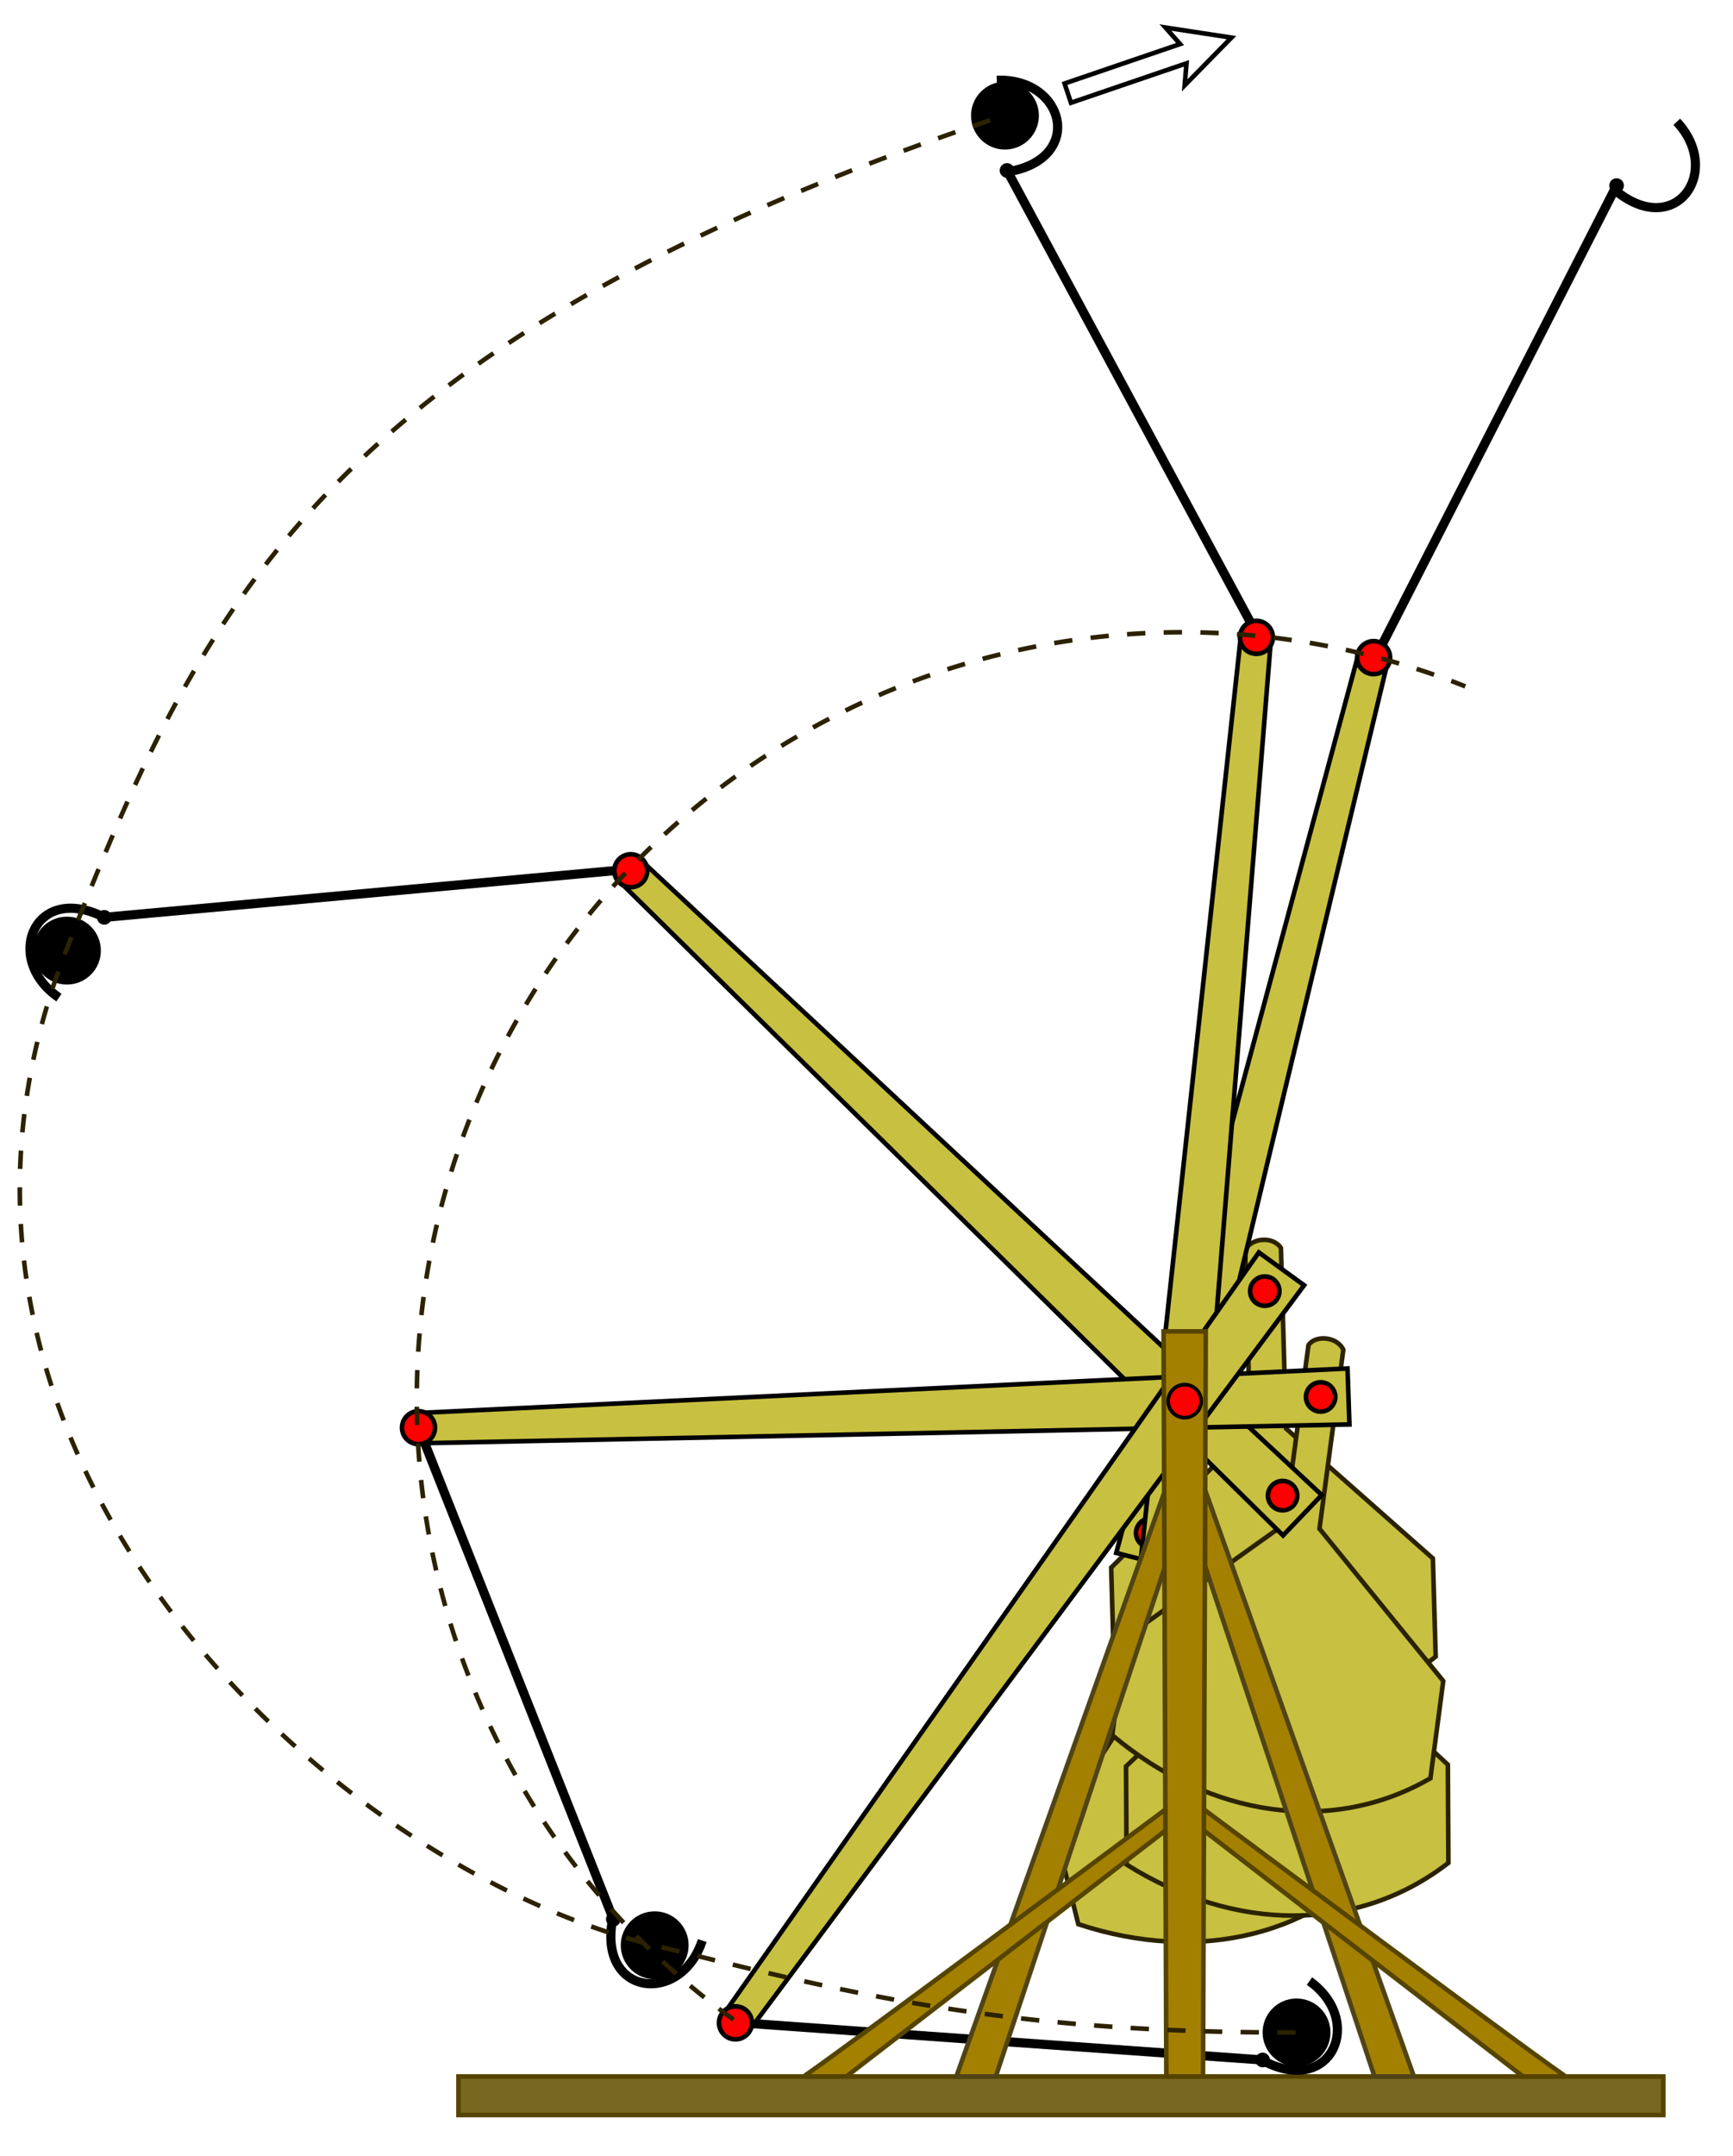 <svg width="189mm" height="235mm" version="1.1" viewBox="0 0 189 235" xmlns="http://www.w3.org/2000/svg" xmlns:xlink="http://www.w3.org/1999/xlink">
 <g transform="translate(0,-62)">
 <rect y="62" width="189" height="235" fill="#fff"/>
 <path d="m121.8 224.2 4.8 19.1-11.6 18 2.6 10.4c13.3 4.4 26.3 1.2 34-8.6l-2.6-10.4-18.7-10.3-4.8-19.1c-1.2-1.1-3.4-0.3-3.7 0.9z" fill="#c8c040" stroke="#2b2200" stroke-width=".5"/>
 <path d="m181.4 288.3v4.2h-131.4v-4.2z" fill="#786721" stroke="#540" stroke-width=".5"/>
 <circle id="d" cx="141.4" cy="283.5" r="3.7"/>
 <g id="b" transform="translate(-8.9)">
 <path d="m89 282.4 57.6 4.1" fill="none" stroke="#000"/>
 <circle cx="146.6" cy="286.5" r=".8"/></g>
 <path id="a" d="m137.6 286.5c7.594 4.15 11.3-4.258 5.209-8.597" fill="none" stroke="#000"/>
 <use transform="rotate(64.3 114.5 222.5)" xlink:href="#b"/>
 <use transform="rotate(170.7 79.6 219.1)" xlink:href="#b"/>
 <use transform="rotate(-67 2.688 155.2)" xlink:href="#b"/>
 <use transform="rotate(237.6 67.16 191.2)" xlink:href="#b"/>
 <use transform="rotate(72.7 112.7 230.7)" xlink:href="#a"/>
 <use transform="rotate(178.8 75.18 223.6)" xlink:href="#a"/>
 <use transform="rotate(-37.6 -178.5 224.4)" xlink:href="#a"/>
 <use transform="rotate(11.5 1169 375.5)" xlink:href="#a"/>
 <use transform="translate(-70 -9.5)" xlink:href="#d"/>
 <use transform="translate(-134.1 -117.9)" xlink:href="#d"/>
 <use transform="translate(-31.8 -208.9)" xlink:href="#d"/>
 <g fill="#c8c040"><g stroke="#540"><g transform="rotate(-19 152.4 290.5)"></g>
 <g transform="rotate(-.3 184.7 1896)">
 <path d="m147 219.9v19.7l-15.6 14.6 0 10.7c11.8 7.5 25.2 7.6 35.1 0v-10.7l-15.6-14.6v-19.7c-0.9-1.4-3.2-1.1-3.8 0z" fill="#c8c040" stroke="#2b2200" stroke-width=".5"/></g>
 <g transform="rotate(-1.636 -621.6 601.3)">
 <path d="m147 219.9v19.7l-15.6 14.6 0 10.7c11.8 7.5 25.2 7.6 35.1 0v-10.7l-15.6-14.6v-19.7c-0.9-1.4-3.2-1.1-3.8 0z" fill="#c8c040" stroke="#2b2200" stroke-width=".5"/></g></g>
 <path d="m142.7 208.6-2.6 19.5-17.4 12.4-1.4 10.6c10.7 9 24 10.9 34.7 4.7l1.4-10.6-13.5-16.6 2.6-19.5c-0.7-1.5-3.1-1.6-3.8-0.5z" stroke="#2b2200" stroke-width=".5"/></g>
 <use transform="rotate(158.4 129.2 214.7)" xlink:href="#c"/>
 <use transform="rotate(149.5 129.2 214.7)" xlink:href="#c"/>
 <use transform="rotate(97.87 129.2 214.7)" xlink:href="#c"/>
 <use transform="rotate(52.15 129.2 214.7)" xlink:href="#c"/>
 <g fill="#a48000" stroke-width=".5">
 <g id="c" transform="rotate(-54.1 133.7 223.4)">
 <path d="m54.48 213.1 101.5-1.4v6.1l-101.5-1.4z" fill="#c8c040" stroke="#000" stroke-width=".5"/>
 <circle transform="rotate(15)" cx="203.3" cy="167.8" r="1.6" fill="#f00" stroke="#000" stroke-width=".5"/>
 <circle cx="54.5" cy="214.7" r="1.8" fill="#f00" stroke="#000" stroke-width=".5"/></g>
 <path d="m104.3 288.3 22.8-64 0 8.3-18.5 55.7zm49.9 0-22.8-64 0 8.3 18.5 55.7z" stroke="#504416"/>
 <path d="m170.8 288.3c-0.4 0-39.5-29.1-39.5-29.1l 0 2.3 34.8 26.8zm-83.2 0c0.4 0 39.5-29.1 39.5-29.1l0 2.3-34.8 26.8zm43.9-81.2-0.3 81.2h-4l-0.3-81.2z" stroke="#540"/></g><g>
 <path d="m116.1 71.1 12.6-4.3-1.6-1.8 7.2 1.1-5.1 5.2 0.2-2.4-12.6 4.3z" fill="none" stroke="#000" stroke-width=".5"/>
 <circle cx="129.2" cy="214.7" r="1.8" fill="#f00" stroke="#000" stroke-width=".4"/>
 <path d="m80 282.1a83.5 83.5 0 0 1 -24.2 -107.9 83.5 83.5 0 0 1 104 -37.4m-18.5 146.7c-32.5 0.1-50-4.6-70-9.5-36.1-8.8-84.9-54.8-64.2-108.1 14.54-37.4 28.3-66.7 102.4-91.3" fill="none" stroke="#2b2200" stroke-dasharray="2, 2" stroke-width=".5"/></g></g></svg>
